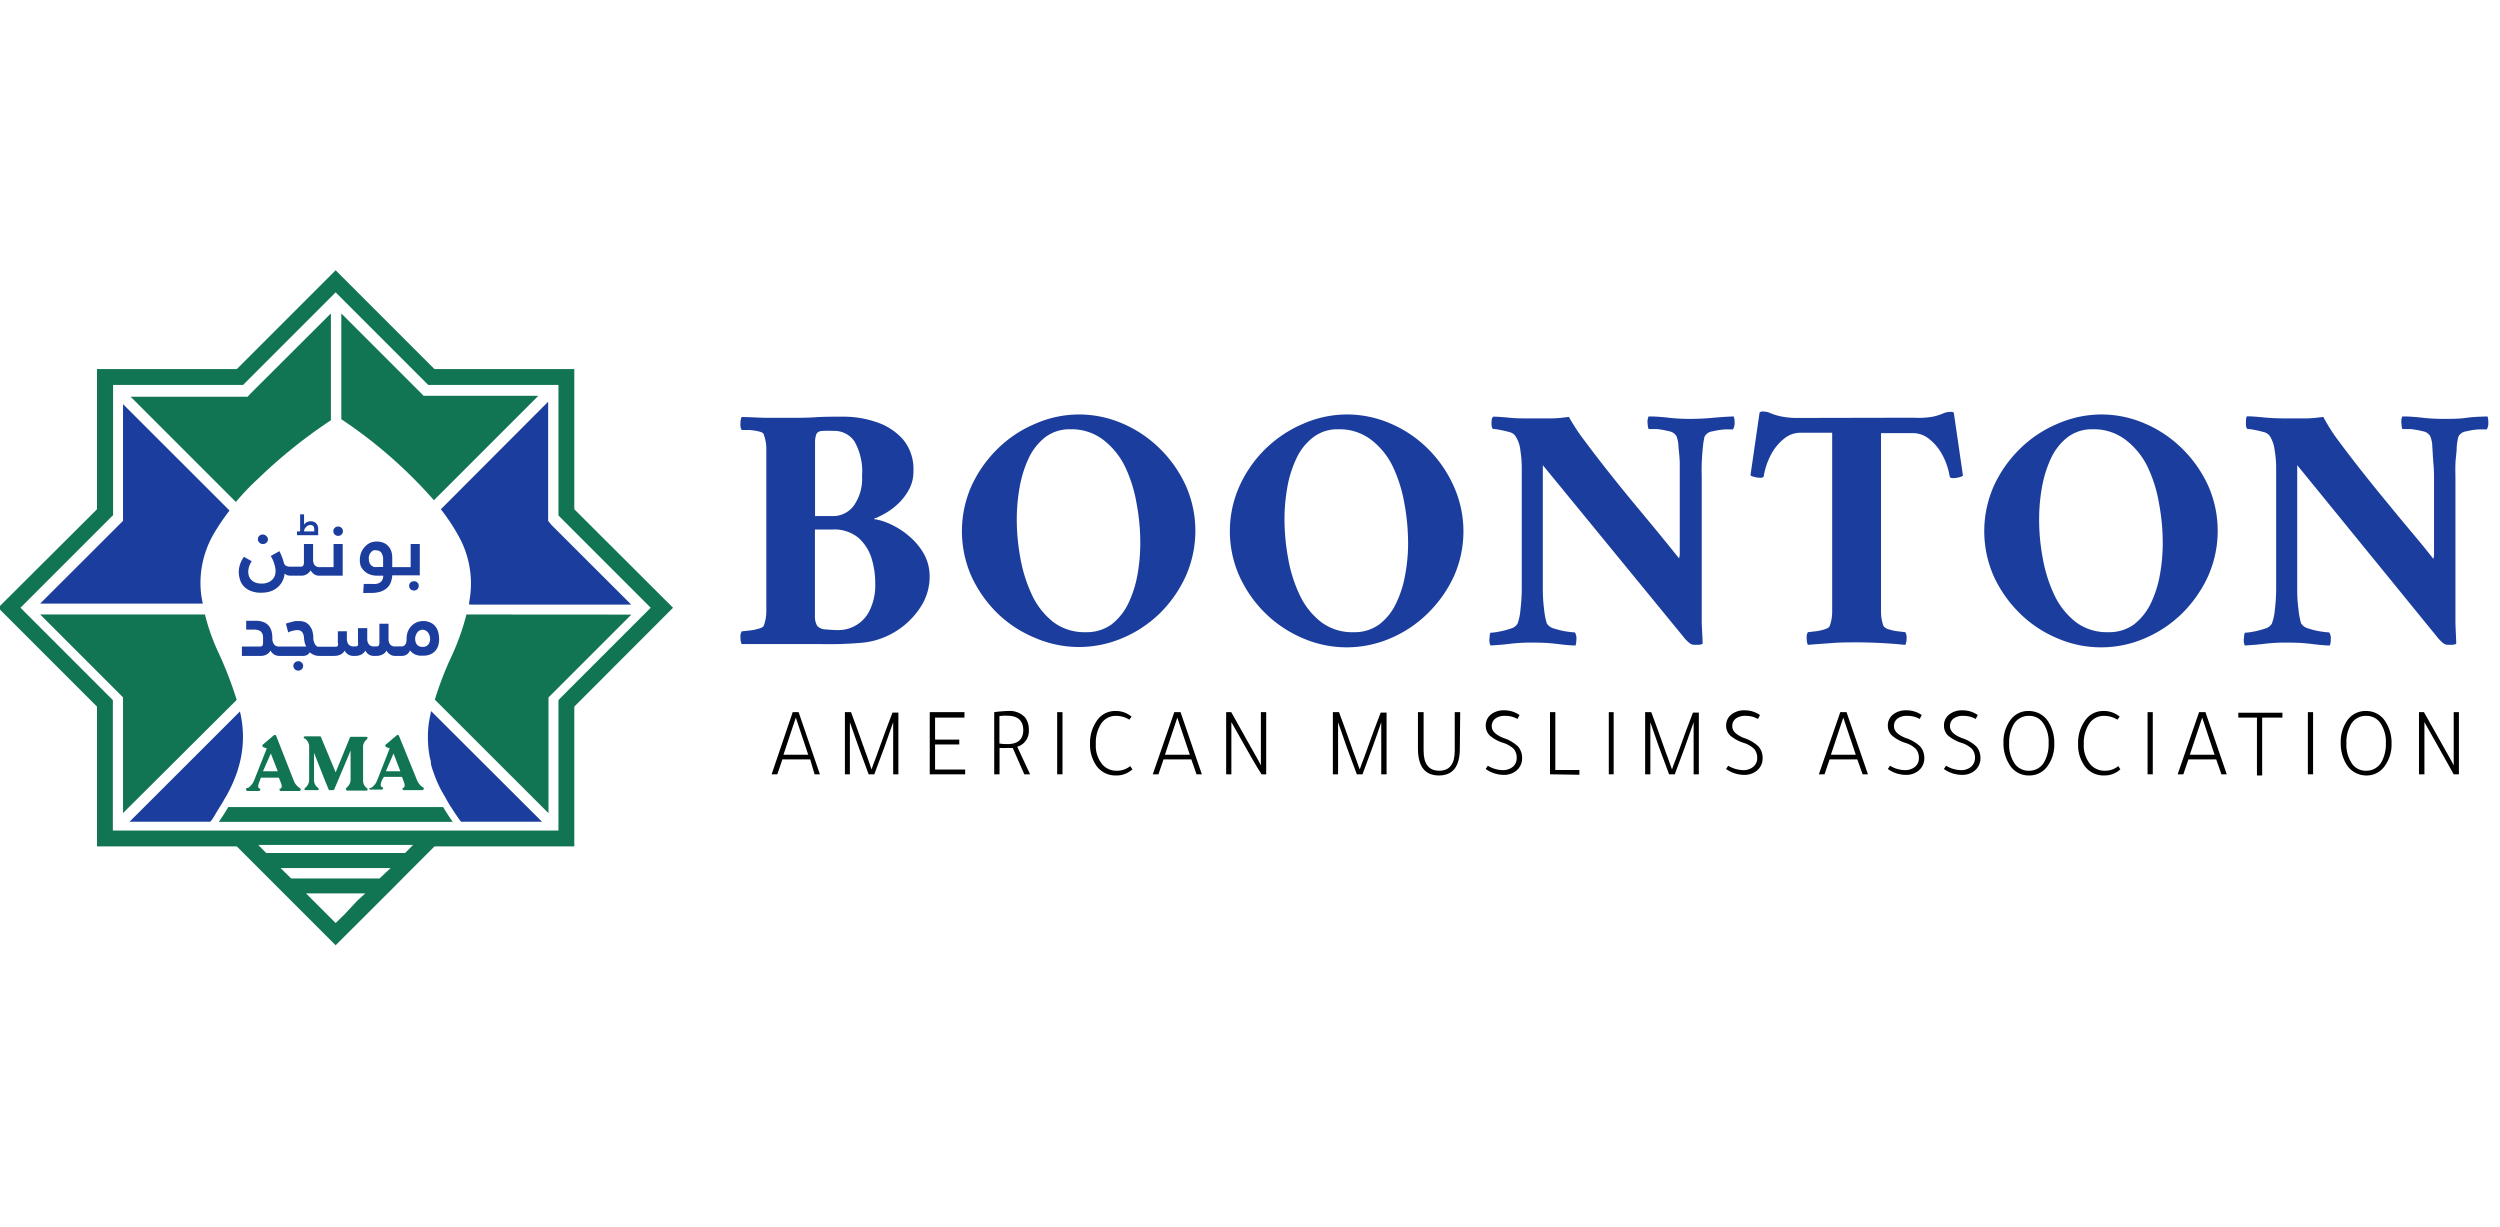 <?xml version="1.0" encoding="UTF-8"?> <svg xmlns="http://www.w3.org/2000/svg" id="Layer_1" data-name="Layer 1" viewBox="0 0 216 106"><defs><style>.cls-1{fill:#117554;}.cls-2{fill:#1b3d9d;}</style></defs><title>216x102 (Green Simple)</title><path class="cls-1" d="M21.38,68.07l.06,0a1.35,1.35,0,0,0,.51-.63l1.1-2.78-.31-.11a.1.1,0,0,1-.06-.09.1.1,0,0,1,0-.1l1-.85a.12.12,0,0,1,.1,0s.06,0,.08.06l1.5,3.83a1.39,1.39,0,0,0,.35.54,2.64,2.64,0,0,0,.26.2.14.14,0,0,1,0,.12.11.11,0,0,1-.1.08H24.26a.11.11,0,0,1-.1-.08.14.14,0,0,1,0-.12l.07,0c.15-.12.15-.22,0-.61l-.14-.34H22.54l-.12.33c-.15.4-.15.5,0,.62l.06,0a.12.12,0,0,1,0,.12.11.11,0,0,1-.1.08h-1a.11.11,0,0,1-.1-.08A.12.12,0,0,1,21.38,68.07Zm1.34-1.43H24l-.6-1.54a0,0,0,0,0,0,0Z"></path><path class="cls-1" d="M26.24,63.69a.12.12,0,0,1,.11-.07h1.29a.12.12,0,0,1,.1.07l.11.28L29,66.73s0,0,0,0l1.23-3a.12.12,0,0,1,.1-.07h1.32a.11.11,0,0,1,.11.08s0,.09-.11.18a.81.81,0,0,0-.28.69v2.75a.84.84,0,0,0,.28.7c.13.09.12.15.11.18a.12.12,0,0,1-.11.07H30a.11.11,0,0,1-.1-.08.11.11,0,0,1,0-.12L30,68a.85.85,0,0,0,.29-.7V64.84s0,0,0,0l-.12.31L28.88,68.2a.11.11,0,0,1-.1.07h-.29a.1.1,0,0,1-.1-.07l-.26-.63-1-2.53s0,0,0,0,0,0,0,0v2.28a.83.83,0,0,0,.35.75c.1.08.07.2-.06.2h-1a.11.11,0,0,1-.11-.06.12.12,0,0,1,.06-.14,1,1,0,0,0,.26-.33.86.86,0,0,0,.08-.42V64.57a.86.86,0,0,0-.08-.42,1,1,0,0,0-.28-.34A.11.11,0,0,1,26.24,63.69Z"></path><path class="cls-1" d="M32,68.07l.07,0a1.35,1.35,0,0,0,.51-.63l1.09-2.78-.3-.11a.13.13,0,0,1-.07-.09.13.13,0,0,1,0-.1l1-.85a.12.12,0,0,1,.1,0,.09.09,0,0,1,.07.06L36,67.33a1.52,1.52,0,0,0,.34.54c.08.08.22.16.26.2a.12.12,0,0,1,0,.12.11.11,0,0,1-.1.08H34.89a.11.11,0,0,1-.1-.08.14.14,0,0,1,0-.12l.07,0c.14-.12.14-.22,0-.61l-.13-.34H33.17L33,67.4c-.14.4-.14.5,0,.62l.07,0a.12.12,0,0,1-.07.2h-1a.1.1,0,0,1-.1-.08A.14.14,0,0,1,32,68.07Zm1.34-1.43h1.25L34,65.1s0,0,0,0Z"></path><path class="cls-2" d="M38.09,44a17.15,17.15,0,0,1,1.66,2.55A8.43,8.43,0,0,1,40.54,52a2,2,0,0,0,0,.24h14l-6.9-6.89L47.36,45V34.71Z"></path><path class="cls-1" d="M46.51,34.2H36.6l-.26-.27-6.85-6.85v9.14a40.44,40.44,0,0,1,8,7Z"></path><path class="cls-1" d="M21.39,34.28H11.29l9.09,9.09c.6-.71,1.24-1.39,1.91-2a43.78,43.78,0,0,1,6.3-5.06V27.08L21.65,34Z"></path><path class="cls-2" d="M17.37,51.28A8.45,8.45,0,0,1,18.54,46a19.06,19.06,0,0,1,1.29-1.89l-9.2-9.19V45l-.26.26-6.9,6.89H17.52C17.47,51.89,17.41,51.59,17.37,51.28Z"></path><path class="cls-1" d="M20.45,60.47a33.08,33.08,0,0,0-1.66-4.27,17.36,17.36,0,0,1-1.08-3.11H3.47l6.9,6.9.26.26v10Z"></path><path class="cls-1" d="M40.3,53.09A20.61,20.61,0,0,1,39,56.73a28.84,28.84,0,0,0-1.43,3.72l9.82,9.81v-10l7.16-7.16Z"></path><path class="cls-2" d="M46.83,71h-7c-.32-.43-.61-.88-.9-1.32-.13-.21-.26-.43-.38-.65s-.28-.49-.42-.73a11.07,11.07,0,0,1-.7-1.64c-.08-.21-.14-.43-.2-.65a.56.56,0,0,0,0-.12c0-.16-.07-.32-.1-.48A9.39,9.39,0,0,1,37,62.93a8.2,8.2,0,0,1,.21-1.27c0-.07,0-.14.05-.21Z"></path><path class="cls-2" d="M20.73,61.47,11.19,71h6.94c.15,0,.66-1,.75-1.1l.13-.22c.14-.21.27-.43.39-.65l.2-.34a12.51,12.51,0,0,0,.89-2c.07-.22.13-.43.19-.65s.1-.4.14-.6A9.26,9.26,0,0,0,20.73,61.47Z"></path><path class="cls-1" d="M49.62,44V31.89H37.54L29,23.35l-8.54,8.54H8.38V44L-.16,52.51l8.54,8.54V73.13H20.46L29,81.67l5.14-5.13.8-.81,1.28-1.28,1.32-1.32H49.62V61.05l8.53-8.54ZM31,77.7l-.12.11L29.77,79l-.77.75-2.56-2.56h5.12Zm1.79-1.8H25.16L24.24,75h9.51ZM35,73.7H23L22.31,73H35.69ZM48.65,60.08l-.4.41V71.76H9.75V60.49l-.41-.41L1.77,52.51l8-8V33.26H21l8-8,8,8H48.25V44.53l.4.41,7.57,7.57Z"></path><path class="cls-1" d="M38.41,69.94l-.12-.21H19.72l-.12.21h0c-.22.36-.45.72-.69,1.07H39.11c-.24-.35-.47-.71-.7-1.07Z"></path><path class="cls-2" d="M25.77,57.13a.41.41,0,0,0-.3.12.36.36,0,0,0-.12.28.38.38,0,0,0,.12.29.41.41,0,0,0,.3.12.42.42,0,0,0,.3-.12.38.38,0,0,0,.12-.29.36.36,0,0,0-.12-.28A.42.42,0,0,0,25.77,57.13Z"></path><path class="cls-2" d="M37.86,54.6a1.4,1.4,0,0,0-.26-.5,1.18,1.18,0,0,0-.43-.32,1.41,1.41,0,0,0-.61-.12,1.56,1.56,0,0,0-.57.11,1.6,1.6,0,0,0-.45.32,1.64,1.64,0,0,0-.31.49,1.79,1.79,0,0,0-.1.62c0,.43-.15.65-.44.65h-.52a.53.53,0,0,1-.47-.18.74.74,0,0,1-.13-.46V53.89h-.79v1.6a.48.48,0,0,1-.05.26c0,.07-.11.1-.22.1h-.16a.54.54,0,0,1-.48-.18.74.74,0,0,1-.14-.46v-.94h-.8v1.22a.62.62,0,0,1,0,.26.22.22,0,0,1-.21.1h-.13a.56.56,0,0,1-.49-.19.8.8,0,0,1-.13-.45v-.67h-.78v1a.46.46,0,0,1,0,.26.27.27,0,0,1-.22.08H27.53a.27.27,0,0,1-.22-.1.58.58,0,0,1-.15-.24,1.32,1.32,0,0,1-.09-.3c0-.11,0-.21,0-.31a3.82,3.82,0,0,0-.09-.44,1.25,1.25,0,0,0-.22-.41,1,1,0,0,0-.36-.31,1.33,1.33,0,0,0-.56-.11l-.31,0-.32.07-.29.08-.22.07.2.76a2.09,2.09,0,0,1,.78-.2.57.57,0,0,1,.4.14.8.8,0,0,1,.18.5,3.49,3.49,0,0,0,.08.5,1.24,1.24,0,0,0,.12.28H24.16a.56.56,0,0,1-.48-.18.87.87,0,0,1-.15-.54,2.3,2.3,0,0,0-.07-.6,1.23,1.23,0,0,0-.24-.47,1.08,1.08,0,0,0-.45-.32,1.7,1.7,0,0,0-.68-.11h-.82v.76h.66a1.12,1.12,0,0,1,.45.07.52.52,0,0,1,.25.21.8.8,0,0,1,.1.34c0,.14,0,.31,0,.49a.62.62,0,0,1-.05.27.27.27,0,0,1-.22.08H20.9v.81h1.64a1,1,0,0,0,.49-.12.8.8,0,0,0,.34-.34,1,1,0,0,0,.29.32.83.83,0,0,0,.48.14h2.05a.8.8,0,0,0,.3-.06.58.58,0,0,0,.27-.25,1.38,1.38,0,0,0,.36.22,1.15,1.15,0,0,0,.44.09h1.32a1.32,1.32,0,0,0,.53-.11.83.83,0,0,0,.37-.35.91.91,0,0,0,.27.32.84.84,0,0,0,.49.14h.18a1.13,1.13,0,0,0,.48-.11.83.83,0,0,0,.37-.35,1,1,0,0,0,.26.32.81.81,0,0,0,.49.14h.19a1.15,1.15,0,0,0,.53-.12.72.72,0,0,0,.35-.34,1,1,0,0,0,.29.32.79.79,0,0,0,.49.14h.57a.75.75,0,0,0,.4-.12.66.66,0,0,0,.28-.36,1.12,1.12,0,0,0,.25.24.89.89,0,0,0,.29.15,1.63,1.63,0,0,0,.3.07l.3,0a1.52,1.52,0,0,0,.64-.12,1.16,1.16,0,0,0,.43-.32,1.22,1.22,0,0,0,.24-.45,1.88,1.88,0,0,0,.07-.53A2.61,2.61,0,0,0,37.86,54.6ZM37,55.69a.57.57,0,0,1-.48.2.6.6,0,0,1-.5-.2.81.81,0,0,1-.15-.49.79.79,0,0,1,.06-.32.68.68,0,0,1,.14-.25.45.45,0,0,1,.2-.16.54.54,0,0,1,.25-.06.53.53,0,0,1,.24.06.51.51,0,0,1,.2.16.68.68,0,0,1,.14.25.79.79,0,0,1,.06.32A.74.74,0,0,1,37,55.69Z"></path><path class="cls-2" d="M21.65,51.05a2.33,2.33,0,0,0,.94.16,2.72,2.72,0,0,0,.69-.09,1.93,1.93,0,0,0,.61-.3,1.75,1.75,0,0,0,.7-1.26,1.07,1.07,0,0,0,.21.13,1,1,0,0,0,.31.05H26a.92.92,0,0,0,.51-.13,1,1,0,0,0,.33-.33,1.17,1.17,0,0,0,.28.32.79.79,0,0,0,.49.14h2V47h-.79v2H27.66a.56.56,0,0,1-.48-.18.76.76,0,0,1-.13-.46V47h-.79v1.6a.5.5,0,0,1-.06.26.21.21,0,0,1-.2.1h-.89a.75.75,0,0,1-.42-.09.48.48,0,0,1-.18-.3,4.2,4.2,0,0,0-.14-.43,4.61,4.61,0,0,0-.23-.52l-.75.42a2.47,2.47,0,0,1,.3.66,2.09,2.09,0,0,1,.12.65,1.41,1.41,0,0,1-.07.41,1,1,0,0,1-.23.34,1.23,1.23,0,0,1-.37.23,1.33,1.33,0,0,1-.51.09,1.55,1.55,0,0,1-.57-.09,1,1,0,0,1-.36-.24.82.82,0,0,1-.19-.32,1.12,1.12,0,0,1-.06-.35,1.51,1.51,0,0,1,.07-.46,1.85,1.85,0,0,1,.23-.47l-.67-.38a2.22,2.22,0,0,0-.45,1.31,2.08,2.08,0,0,0,.1.64,1.39,1.39,0,0,0,.32.58A1.6,1.6,0,0,0,21.65,51.05Z"></path><path class="cls-2" d="M22.73,47a.41.41,0,0,0,.3-.12.38.38,0,0,0,.12-.28A.4.4,0,0,0,23,46.3a.44.44,0,0,0-.6,0,.4.4,0,0,0-.12.29.38.38,0,0,0,.12.28A.41.41,0,0,0,22.73,47Z"></path><path class="cls-2" d="M27.49,45.69a.68.68,0,0,0-.17-.47.63.63,0,0,0-.47-.18.72.72,0,0,0-.33.07.55.55,0,0,0-.25.23v-.9h-.34v1.47h-.27v.33h1.83Zm-.34.22h-.88a.57.57,0,0,1,.2-.4.5.5,0,0,1,.34-.15.39.39,0,0,1,.25.08.43.43,0,0,1,.09.31Z"></path><path class="cls-2" d="M29.21,46.3a.41.41,0,0,0,.3-.12.4.4,0,0,0,.12-.29.38.38,0,0,0-.12-.28.41.41,0,0,0-.3-.12.4.4,0,0,0-.29.12.38.38,0,0,0-.12.28.41.41,0,0,0,.41.41Z"></path><path class="cls-2" d="M31.44,49.3a1.3,1.3,0,0,0,.48.32,1.9,1.9,0,0,0,.72.12h.47a.69.69,0,0,1-.09.38.5.5,0,0,1-.21.22.82.82,0,0,1-.31.11,2.22,2.22,0,0,1-.37,0h-.31l-.39,0-.05.78a3.07,3.07,0,0,0,.38,0h.33a2.65,2.65,0,0,0,.71-.09,1.57,1.57,0,0,0,.55-.27,1.18,1.18,0,0,0,.38-.47,2,2,0,0,0,.16-.69h2.38V47h-.79v2H33.89v-.83a1.69,1.69,0,0,0-.09-.56,1.16,1.16,0,0,0-.27-.44,1,1,0,0,0-.42-.28,1.4,1.4,0,0,0-.56-.1,1.45,1.45,0,0,0-.59.12,1.47,1.47,0,0,0-.46.36,1.74,1.74,0,0,0-.31.51,1.89,1.89,0,0,0-.1.63,1.42,1.42,0,0,0,.08.5A1.29,1.29,0,0,0,31.44,49.3Zm.48-1.38a.71.71,0,0,1,.15-.22.55.55,0,0,1,.2-.15.69.69,0,0,1,.24,0,.52.52,0,0,1,.44.21,1,1,0,0,1,.15.61v.62h-.48a1.45,1.45,0,0,1-.29,0,.7.7,0,0,1-.24-.13.63.63,0,0,1-.16-.22.81.81,0,0,1-.06-.33A.73.73,0,0,1,31.92,47.92Z"></path><path class="cls-2" d="M35.47,50.33a.38.38,0,0,0-.12.29.4.4,0,0,0,.12.29.44.44,0,0,0,.3.11.44.44,0,0,0,.29-.11.4.4,0,0,0,.12-.29.38.38,0,0,0-.12-.29.39.39,0,0,0-.29-.11A.4.4,0,0,0,35.47,50.33Z"></path><path class="cls-2" d="M72.9,36a8.76,8.76,0,0,1,2.76.45A5.34,5.34,0,0,1,78,37.94a4,4,0,0,1,.92,2.77,3.21,3.21,0,0,1-.38,1.58,4.84,4.84,0,0,1-.92,1.21,5.71,5.71,0,0,1-1.08.82,8.55,8.55,0,0,1-.84.43c-.12,0-.18.07-.18.1s0,0,0,0a5,5,0,0,1,1.35.41,6.75,6.75,0,0,1,1.6,1,5.75,5.75,0,0,1,1.32,1.53,4,4,0,0,1,.53,2.05,4.79,4.79,0,0,1-.87,2.74,6.78,6.78,0,0,1-2.26,2.09,6.65,6.65,0,0,1-2.92.88,31.81,31.81,0,0,1-3.25.1H64.08a1.3,1.3,0,0,1-.1-.55.88.88,0,0,1,.1-.55l.64-.07a4.25,4.25,0,0,0,.82-.16c.27-.07.42-.16.46-.28a3.65,3.65,0,0,0,.21-1.16c0-.46,0-1,0-1.64V40.37q0-1,0-1.65A3.51,3.51,0,0,0,66,37.58c0-.15-.19-.25-.46-.31a5.22,5.22,0,0,0-.82-.12l-.64,0a.93.93,0,0,1-.1-.58,1.12,1.12,0,0,1,.1-.54c.67,0,1.39.06,2.16.07l2.1,0c.63,0,1.33,0,2.1-.05S72,36,72.9,36Zm-2.49,8.59h1.51a2.23,2.23,0,0,0,1.84-.89,4,4,0,0,0,.72-2.57,5.23,5.23,0,0,0-.66-3,2.09,2.09,0,0,0-1.8-.9,9,9,0,0,0-.93,0c-.3,0-.48.12-.56.29a2,2,0,0,0-.11.6c0,.25,0,.53,0,.85v5.59Zm0,1.16v6.68c0,.15,0,.41,0,.81a1.56,1.56,0,0,0,.2.84,1,1,0,0,0,.74.3,10.88,10.88,0,0,0,1.14.06,3,3,0,0,0,2.63-1.66,5,5,0,0,0,.5-2.41,7.13,7.13,0,0,0-.33-2.17,3.93,3.93,0,0,0-1.14-1.75,3.29,3.29,0,0,0-2.24-.7Z"></path><path class="cls-2" d="M93.19,35.81a9.49,9.49,0,0,1,3.79.78,10.42,10.42,0,0,1,3.22,2.16,10.77,10.77,0,0,1,2.25,3.2,9.65,9.65,0,0,1,0,7.83A10.85,10.85,0,0,1,100.2,53,10.39,10.39,0,0,1,97,55.12a9.52,9.52,0,0,1-7.55,0A10.25,10.25,0,0,1,86.19,53a10.85,10.85,0,0,1-2.25-3.19,9.65,9.65,0,0,1,0-7.83,10.77,10.77,0,0,1,2.25-3.2,10.27,10.27,0,0,1,3.24-2.16A9.45,9.45,0,0,1,93.19,35.81Zm-.69,1.28a3.46,3.46,0,0,0-2.21.7,5,5,0,0,0-1.43,1.84,10.14,10.14,0,0,0-.77,2.5,15.77,15.77,0,0,0-.24,2.71,18.15,18.15,0,0,0,.32,3.42,12.57,12.57,0,0,0,1,3.16A6.47,6.47,0,0,0,91,53.74a4.45,4.45,0,0,0,2.81.88,3.64,3.64,0,0,0,2.24-.68,5.12,5.12,0,0,0,1.44-1.81,9.56,9.56,0,0,0,.79-2.49,15.6,15.6,0,0,0,.24-2.71,18.33,18.33,0,0,0-.32-3.43,12,12,0,0,0-1-3.19A6.53,6.53,0,0,0,95.32,38,4.5,4.5,0,0,0,92.5,37.09Z"></path><path class="cls-2" d="M116.35,35.81a9.44,9.44,0,0,1,3.78.78,10.3,10.3,0,0,1,3.22,2.16A10.77,10.77,0,0,1,125.6,42a9.54,9.54,0,0,1,0,7.83A10.85,10.85,0,0,1,123.35,53a10.27,10.27,0,0,1-3.22,2.15,9.53,9.53,0,0,1-7.55,0A10.47,10.47,0,0,1,109.34,53a10.64,10.64,0,0,1-2.24-3.19,9.54,9.54,0,0,1,0-7.83,10.54,10.54,0,0,1,5.48-5.36A9.47,9.47,0,0,1,116.35,35.81Zm-.7,1.28a3.43,3.43,0,0,0-2.2.7A4.89,4.89,0,0,0,112,39.63a9.74,9.74,0,0,0-.78,2.5,15.77,15.77,0,0,0-.24,2.71,19,19,0,0,0,.32,3.42,12.19,12.19,0,0,0,1,3.16,6.37,6.37,0,0,0,1.84,2.32,4.43,4.43,0,0,0,2.81.88,3.61,3.61,0,0,0,2.23-.68,4.91,4.91,0,0,0,1.44-1.81,9.19,9.19,0,0,0,.79-2.49,14.69,14.69,0,0,0,.25-2.71,19.21,19.21,0,0,0-.32-3.43,12.44,12.44,0,0,0-1-3.19A6.43,6.43,0,0,0,118.47,38,4.48,4.48,0,0,0,115.65,37.09Z"></path><path class="cls-2" d="M132.3,36.15c.53,0,1.08,0,1.67,0s1.11-.07,1.58-.13A17.4,17.4,0,0,0,137,38.2c.68.92,1.47,1.94,2.37,3.07s1.85,2.28,2.85,3.48,1.94,2.36,2.85,3.49a1.62,1.62,0,0,0,.06-.53V41.47c0-.39,0-.85,0-1.39s-.07-1-.11-1.5a2.62,2.62,0,0,0-.18-.91.91.91,0,0,0-.64-.41,7.2,7.2,0,0,0-1.05-.19c-.35,0-.59,0-.71,0a1.23,1.23,0,0,1-.08-.44,1.12,1.12,0,0,1,.08-.65c.69,0,1.29.06,1.81.12a15.64,15.64,0,0,0,1.8.09q1,0,1.92-.09c.63-.06,1.23-.1,1.82-.12a1.39,1.39,0,0,1,.08.5,1.08,1.08,0,0,1-.14.62l-.67,0a6.36,6.36,0,0,0-1.11.17.87.87,0,0,0-.68.47,6.37,6.37,0,0,0-.14.88c-.05.45-.08.93-.1,1.44s0,1,0,1.32V51.46c0,.87,0,1.59,0,2.16s.06,1.24.08,2a.8.8,0,0,1-.38.09l-.38,0a.7.7,0,0,1-.44-.2,3.27,3.27,0,0,1-.47-.5L133.3,40.19V51a13.84,13.84,0,0,0,.11,1.65,6.13,6.13,0,0,0,.23,1.2,1,1,0,0,0,.66.46,6.26,6.26,0,0,0,1.1.26,6.6,6.6,0,0,0,.67.07.94.94,0,0,1,.13.59,2,2,0,0,1-.07.54c-.59,0-1.2-.09-1.83-.16s-1.26-.09-1.91-.09a16,16,0,0,0-1.81.09c-.51.07-1.12.12-1.8.16a1.06,1.06,0,0,1-.08-.66c0-.29.05-.44.08-.44a5.44,5.44,0,0,0,.71-.09,7.06,7.06,0,0,0,1-.26,1,1,0,0,0,.63-.44,4.78,4.78,0,0,0,.25-1.23,15.09,15.09,0,0,0,.11-1.75V40.34a10.16,10.16,0,0,0-.12-1.43,2.76,2.76,0,0,0-.43-1.24.87.87,0,0,0-.53-.34,8.09,8.09,0,0,0-.82-.19,3.87,3.87,0,0,0-.59-.08s-.08-.08-.11-.24a2.24,2.24,0,0,1,0-.52A.58.58,0,0,1,129,36c.46,0,1,.05,1.5.1S131.61,36.15,132.3,36.15Z"></path><path class="cls-2" d="M165.33,36.09A7.26,7.26,0,0,0,167,36a5.09,5.09,0,0,0,.87-.27,1.41,1.41,0,0,1,.58-.14,1,1,0,0,1,.23,0l.13.07.79,5.44a1,1,0,0,1-.35.14,2,2,0,0,1-.5.07q-.27,0-.3-.15a5.75,5.75,0,0,0-.61-1.82,4.3,4.3,0,0,0-1.12-1.38,2.26,2.26,0,0,0-1.43-.54h-2.77V51.28c0,.63,0,1.18,0,1.64a3.65,3.65,0,0,0,.21,1.16.79.79,0,0,0,.48.3,4.05,4.05,0,0,0,.8.17l.61.07a.94.94,0,0,1,.11.55,1.31,1.31,0,0,1-.11.55c-.57-.06-1.26-.12-2.07-.16s-1.53-.06-2.15-.06-1.34,0-2.13.06-1.48.1-2.07.16a1.34,1.34,0,0,1-.1-.55.88.88,0,0,1,.1-.55l.62-.07a4.31,4.31,0,0,0,.81-.17c.26-.08.42-.18.46-.3a3.65,3.65,0,0,0,.21-1.16c0-.46,0-1,0-1.64V37.39h-2.77a2.21,2.21,0,0,0-1.42.54A4.32,4.32,0,0,0,153,39.31a6,6,0,0,0-.61,1.82q0,.15-.3.15a2,2,0,0,1-.5-.07,1,1,0,0,1-.35-.14l.79-5.44.14-.07a.82.82,0,0,1,.22,0,1.41,1.41,0,0,1,.58.14,5.09,5.09,0,0,0,.87.27,7.26,7.26,0,0,0,1.62.14Z"></path><path class="cls-2" d="M181.52,35.81a9.49,9.49,0,0,1,3.79.78,10.42,10.42,0,0,1,3.22,2.16,10.77,10.77,0,0,1,2.25,3.2,9.65,9.65,0,0,1,0,7.83A10.85,10.85,0,0,1,188.53,53a10.39,10.39,0,0,1-3.22,2.15,9.52,9.52,0,0,1-7.55,0A10.25,10.25,0,0,1,174.52,53a10.85,10.85,0,0,1-2.25-3.19,9.65,9.65,0,0,1,0-7.83,10.77,10.77,0,0,1,2.25-3.2,10.27,10.27,0,0,1,3.24-2.16A9.45,9.45,0,0,1,181.52,35.81Zm-.69,1.28a3.46,3.46,0,0,0-2.21.7,5,5,0,0,0-1.43,1.84,10.14,10.14,0,0,0-.77,2.5,15.77,15.77,0,0,0-.24,2.71,18.15,18.15,0,0,0,.32,3.42,12.57,12.57,0,0,0,1,3.16,6.47,6.47,0,0,0,1.84,2.32,4.45,4.45,0,0,0,2.81.88,3.64,3.64,0,0,0,2.24-.68,5.12,5.12,0,0,0,1.44-1.81,9.56,9.56,0,0,0,.79-2.49,15.6,15.6,0,0,0,.24-2.71,18.33,18.33,0,0,0-.32-3.43,12,12,0,0,0-1-3.19A6.53,6.53,0,0,0,183.65,38,4.5,4.5,0,0,0,180.83,37.09Z"></path><path class="cls-2" d="M197.48,36.15c.52,0,1.08,0,1.67,0s1.11-.07,1.58-.13a16.36,16.36,0,0,0,1.44,2.23c.68.92,1.47,1.94,2.37,3.07s1.85,2.28,2.84,3.48,2,2.36,2.86,3.49a1.62,1.62,0,0,0,.06-.53V41.47c0-.39,0-.85-.05-1.39s-.06-1-.1-1.5a2.34,2.34,0,0,0-.19-.91.89.89,0,0,0-.63-.41,7.72,7.72,0,0,0-1.05-.19l-.72,0a1.43,1.43,0,0,1-.07-.44,1.13,1.13,0,0,1,.07-.65c.69,0,1.3.06,1.81.12a16,16,0,0,0,1.81.09c.65,0,1.29,0,1.91-.09s1.24-.1,1.83-.12a1.46,1.46,0,0,1,.07.5,1.08,1.08,0,0,1-.13.62l-.67,0a6.09,6.09,0,0,0-1.11.17.86.86,0,0,0-.68.47,5.08,5.08,0,0,0-.14.88c0,.45-.09.93-.11,1.44s0,1,0,1.32V51.46c0,.87,0,1.59,0,2.16s.05,1.24.07,2a.76.76,0,0,1-.38.09l-.38,0a.72.72,0,0,1-.44-.2,3.85,3.85,0,0,1-.47-.5L198.48,40.19V51a12,12,0,0,0,.11,1.65,6.34,6.34,0,0,0,.22,1.2,1.07,1.07,0,0,0,.67.46,6.26,6.26,0,0,0,1.1.26,6.53,6.53,0,0,0,.66.07.88.88,0,0,1,.14.59,1.56,1.56,0,0,1-.08.54c-.58,0-1.19-.09-1.82-.16s-1.26-.09-1.91-.09a16,16,0,0,0-1.81.09c-.52.07-1.12.12-1.81.16a1.16,1.16,0,0,1-.07-.66,1.43,1.43,0,0,1,.07-.44,5.52,5.52,0,0,0,.72-.09,7.4,7.4,0,0,0,1-.26,1,1,0,0,0,.62-.44,4.67,4.67,0,0,0,.26-1.23,15.09,15.09,0,0,0,.11-1.75V40.34a9,9,0,0,0-.13-1.43,2.9,2.9,0,0,0-.42-1.24.87.87,0,0,0-.53-.34c-.28-.08-.55-.14-.82-.19a4,4,0,0,0-.6-.08s-.07-.08-.1-.24a2.24,2.24,0,0,1,0-.52.61.61,0,0,1,.07-.33c.47,0,1,.05,1.51.1S196.79,36.15,197.48,36.15Z"></path><path d="M68.49,61.53H69l1.84,5.37h-.46L70,65.61h-2.4l-.44,1.29h-.49Zm.27.47-1.07,3.21h2.14Z"></path><path d="M75.3,66.48c.07-.21.19-.55.37-1,.63-1.77,1.11-3.07,1.44-3.91h.51V66.9h-.45V62.4c-.46,1.34-1,2.85-1.63,4.5h-.49c-.62-1.65-1.16-3.16-1.62-4.5v4.5H73V61.53h.53q.42,1.11,1.29,3.57l.08.21Z"></path><path d="M80.33,61.53h3V62H80.79V63.9h2.09v.42H80.79v2.17h2.6v.41H80.33Z"></path><path d="M85.9,66.9V61.53a10.47,10.47,0,0,1,1.2-.1,1.81,1.81,0,0,1,1.46.55,1.67,1.67,0,0,1,.33,1.07,1.41,1.41,0,0,1-1,1.47L89,66.9H88.5l-1-2.28h0a2.34,2.34,0,0,1-.38,0,6.61,6.61,0,0,1-.76,0V66.9Zm.45-5v2.34a4.25,4.25,0,0,0,.69.05c.91,0,1.37-.41,1.37-1.21s-.46-1.24-1.36-1.24A3.65,3.65,0,0,0,86.35,61.87Z"></path><path d="M91.8,61.53V66.9h-.46V61.53Z"></path><path d="M97.84,66.47a2,2,0,0,1-1.41.53,2,2,0,0,1-1.7-.84,3.14,3.14,0,0,1-.55-1.89,3.3,3.3,0,0,1,.64-2.07,1.87,1.87,0,0,1,1.53-.77,2.11,2.11,0,0,1,1.42.49l-.2.26a2.13,2.13,0,0,0-1.14-.33,1.5,1.5,0,0,0-1.3.69,3,3,0,0,0-.45,1.73,2.53,2.53,0,0,0,.59,1.81,1.61,1.61,0,0,0,1.22.51,1.76,1.76,0,0,0,1.16-.4Z"></path><path d="M101.46,61.53H102l1.84,5.37h-.46l-.45-1.29h-2.4l-.44,1.29H99.6Zm.26.47-1.07,3.21h2.15Z"></path><path d="M106.39,62.39V66.9h-.45V61.53h.44l1.28,2.29c.71,1.27,1.14,2,1.28,2.31v-4.6h.46V66.9H109C108.61,66.33,107.76,64.82,106.39,62.39Z"></path><path d="M117.48,66.48c.07-.21.19-.55.37-1,.63-1.77,1.11-3.07,1.44-3.91h.51V66.9h-.46V62.4c-.45,1.34-1,2.85-1.62,4.5h-.49c-.63-1.65-1.17-3.16-1.62-4.5v4.5h-.45V61.53h.53q.42,1.11,1.29,3.57l.08.21Q117.35,66.13,117.48,66.48Z"></path><path d="M126.13,64.67c0,1.56-.61,2.33-1.81,2.33s-1.81-.77-1.81-2.33V61.53H123v3.34c0,1.14.45,1.72,1.35,1.72s1.34-.58,1.34-1.72V61.53h.47Z"></path><path d="M131.11,62.12a2.1,2.1,0,0,0-1.07-.27,1.32,1.32,0,0,0-.85.24.79.79,0,0,0-.3.67c0,.4.34.73,1,1a3.27,3.27,0,0,1,1.27.74,1.51,1.51,0,0,1,.35,1,1.36,1.36,0,0,1-.53,1.11,1.67,1.67,0,0,1-1.07.34,2.73,2.73,0,0,1-1.55-.51l.19-.28a2.6,2.6,0,0,0,1.27.38,1.34,1.34,0,0,0,.89-.29.94.94,0,0,0,.33-.75,1.15,1.15,0,0,0-.25-.79,2.29,2.29,0,0,0-.89-.52,3.29,3.29,0,0,1-1.17-.63,1.16,1.16,0,0,1-.36-.85,1.21,1.21,0,0,1,.47-1,1.79,1.79,0,0,1,1.11-.34,2.33,2.33,0,0,1,1.34.41Z"></path><path d="M133.92,66.9V61.53h.46v5h2.08v.41Z"></path><path d="M139.42,61.53V66.9H139V61.53Z"></path><path d="M144.46,66.48c.07-.21.19-.55.37-1,.63-1.77,1.11-3.07,1.44-3.91h.51V66.9h-.45V62.4c-.46,1.34-1,2.85-1.63,4.5h-.49c-.63-1.65-1.17-3.16-1.62-4.5v4.5h-.45V61.53h.53q.42,1.11,1.29,3.57l.08.21Z"></path><path d="M151.89,62.12a2.1,2.1,0,0,0-1.07-.27,1.32,1.32,0,0,0-.85.24.79.79,0,0,0-.3.67c0,.4.34.73,1,1a3.35,3.35,0,0,1,1.27.74,1.51,1.51,0,0,1,.35,1,1.36,1.36,0,0,1-.53,1.11,1.69,1.69,0,0,1-1.07.34,2.74,2.74,0,0,1-1.56-.51l.19-.28a2.64,2.64,0,0,0,1.28.38,1.3,1.3,0,0,0,.88-.29.92.92,0,0,0,.34-.75,1.16,1.16,0,0,0-.26-.79,2.22,2.22,0,0,0-.89-.52,3.48,3.48,0,0,1-1.17-.63,1.16,1.16,0,0,1-.36-.85,1.19,1.19,0,0,1,.48-1,1.77,1.77,0,0,1,1.11-.34,2.3,2.3,0,0,1,1.33.41Z"></path><path d="M159,61.53h.54l1.85,5.37h-.46l-.46-1.29h-2.39l-.44,1.29h-.49Zm.26.47-1.07,3.21h2.15Z"></path><path d="M165.86,62.12a2.1,2.1,0,0,0-1.07-.27,1.32,1.32,0,0,0-.85.24.79.79,0,0,0-.3.67c0,.4.34.73,1,1a3.27,3.27,0,0,1,1.27.74,1.51,1.51,0,0,1,.35,1,1.36,1.36,0,0,1-.53,1.11,1.69,1.69,0,0,1-1.07.34,2.68,2.68,0,0,1-1.55-.51l.19-.28a2.57,2.57,0,0,0,1.27.38,1.34,1.34,0,0,0,.89-.29.94.94,0,0,0,.33-.75,1.16,1.16,0,0,0-.26-.79,2.15,2.15,0,0,0-.89-.52,3.32,3.32,0,0,1-1.16-.63,1.13,1.13,0,0,1-.37-.85,1.19,1.19,0,0,1,.48-1,1.79,1.79,0,0,1,1.11-.34,2.33,2.33,0,0,1,1.34.41Z"></path><path d="M170.7,62.12a2.13,2.13,0,0,0-1.07-.27,1.32,1.32,0,0,0-.85.24.79.79,0,0,0-.3.67c0,.4.34.73,1,1a3.33,3.33,0,0,1,1.28.74,1.51,1.51,0,0,1,.35,1,1.36,1.36,0,0,1-.53,1.11,1.69,1.69,0,0,1-1.07.34,2.74,2.74,0,0,1-1.56-.51l.19-.28a2.64,2.64,0,0,0,1.28.38,1.3,1.3,0,0,0,.88-.29,1,1,0,0,0,.34-.75,1.16,1.16,0,0,0-.26-.79,2.22,2.22,0,0,0-.89-.52,3.38,3.38,0,0,1-1.17-.63,1.16,1.16,0,0,1-.36-.85,1.19,1.19,0,0,1,.48-1,1.77,1.77,0,0,1,1.11-.34,2.3,2.3,0,0,1,1.33.41Z"></path><path d="M175.3,61.43a2,2,0,0,1,1.72,1,3.39,3.39,0,0,1,.47,1.81,3.15,3.15,0,0,1-.62,2,1.91,1.91,0,0,1-1.57.76,1.93,1.93,0,0,1-1.72-1,3.37,3.37,0,0,1-.48-1.83,3.15,3.15,0,0,1,.63-2A1.89,1.89,0,0,1,175.3,61.43Zm0,5.16a1.47,1.47,0,0,0,1.33-.77,3.14,3.14,0,0,0,.37-1.61,2.83,2.83,0,0,0-.49-1.76,1.43,1.43,0,0,0-1.21-.6,1.49,1.49,0,0,0-1.34.77,3.17,3.17,0,0,0-.37,1.59,2.89,2.89,0,0,0,.49,1.78A1.45,1.45,0,0,0,175.3,66.59Z"></path><path d="M183.2,66.47a2,2,0,0,1-1.4.53,2,2,0,0,1-1.7-.84,3.07,3.07,0,0,1-.55-1.89,3.24,3.24,0,0,1,.64-2.07,1.87,1.87,0,0,1,1.53-.77,2.11,2.11,0,0,1,1.42.49l-.2.26a2.15,2.15,0,0,0-1.14-.33,1.5,1.5,0,0,0-1.3.69,3,3,0,0,0-.46,1.73,2.53,2.53,0,0,0,.6,1.81,1.61,1.61,0,0,0,1.22.51,1.76,1.76,0,0,0,1.16-.4Z"></path><path d="M186,61.53V66.9h-.45V61.53Z"></path><path d="M190,61.53h.55l1.84,5.37h-.46l-.45-1.29h-2.4l-.44,1.29h-.49Zm.27.47-1.07,3.21h2.14Z"></path><path d="M195,62h-1.61v-.42h3.81V62h-1.75v5H195Z"></path><path d="M199.85,61.53V66.9h-.45V61.53Z"></path><path d="M204.43,61.43a1.94,1.94,0,0,1,1.72,1,3.3,3.3,0,0,1,.48,1.81,3.16,3.16,0,0,1-.63,2,1.89,1.89,0,0,1-1.57.76,2,2,0,0,1-1.72-1,3.46,3.46,0,0,1-.47-1.83,3.2,3.2,0,0,1,.62-2A1.91,1.91,0,0,1,204.43,61.43Zm0,5.16a1.49,1.49,0,0,0,1.34-.77,3.25,3.25,0,0,0,.37-1.61,2.9,2.9,0,0,0-.49-1.76,1.45,1.45,0,0,0-1.22-.6,1.47,1.47,0,0,0-1.33.77,3.07,3.07,0,0,0-.37,1.59,2.89,2.89,0,0,0,.49,1.78A1.43,1.43,0,0,0,204.43,66.59Z"></path><path d="M209.47,62.39V66.9H209V61.53h.43c.15.25.57,1,1.29,2.29s1.14,2,1.28,2.31v-4.6h.45V66.9H212C211.69,66.33,210.83,64.82,209.47,62.39Z"></path></svg> 